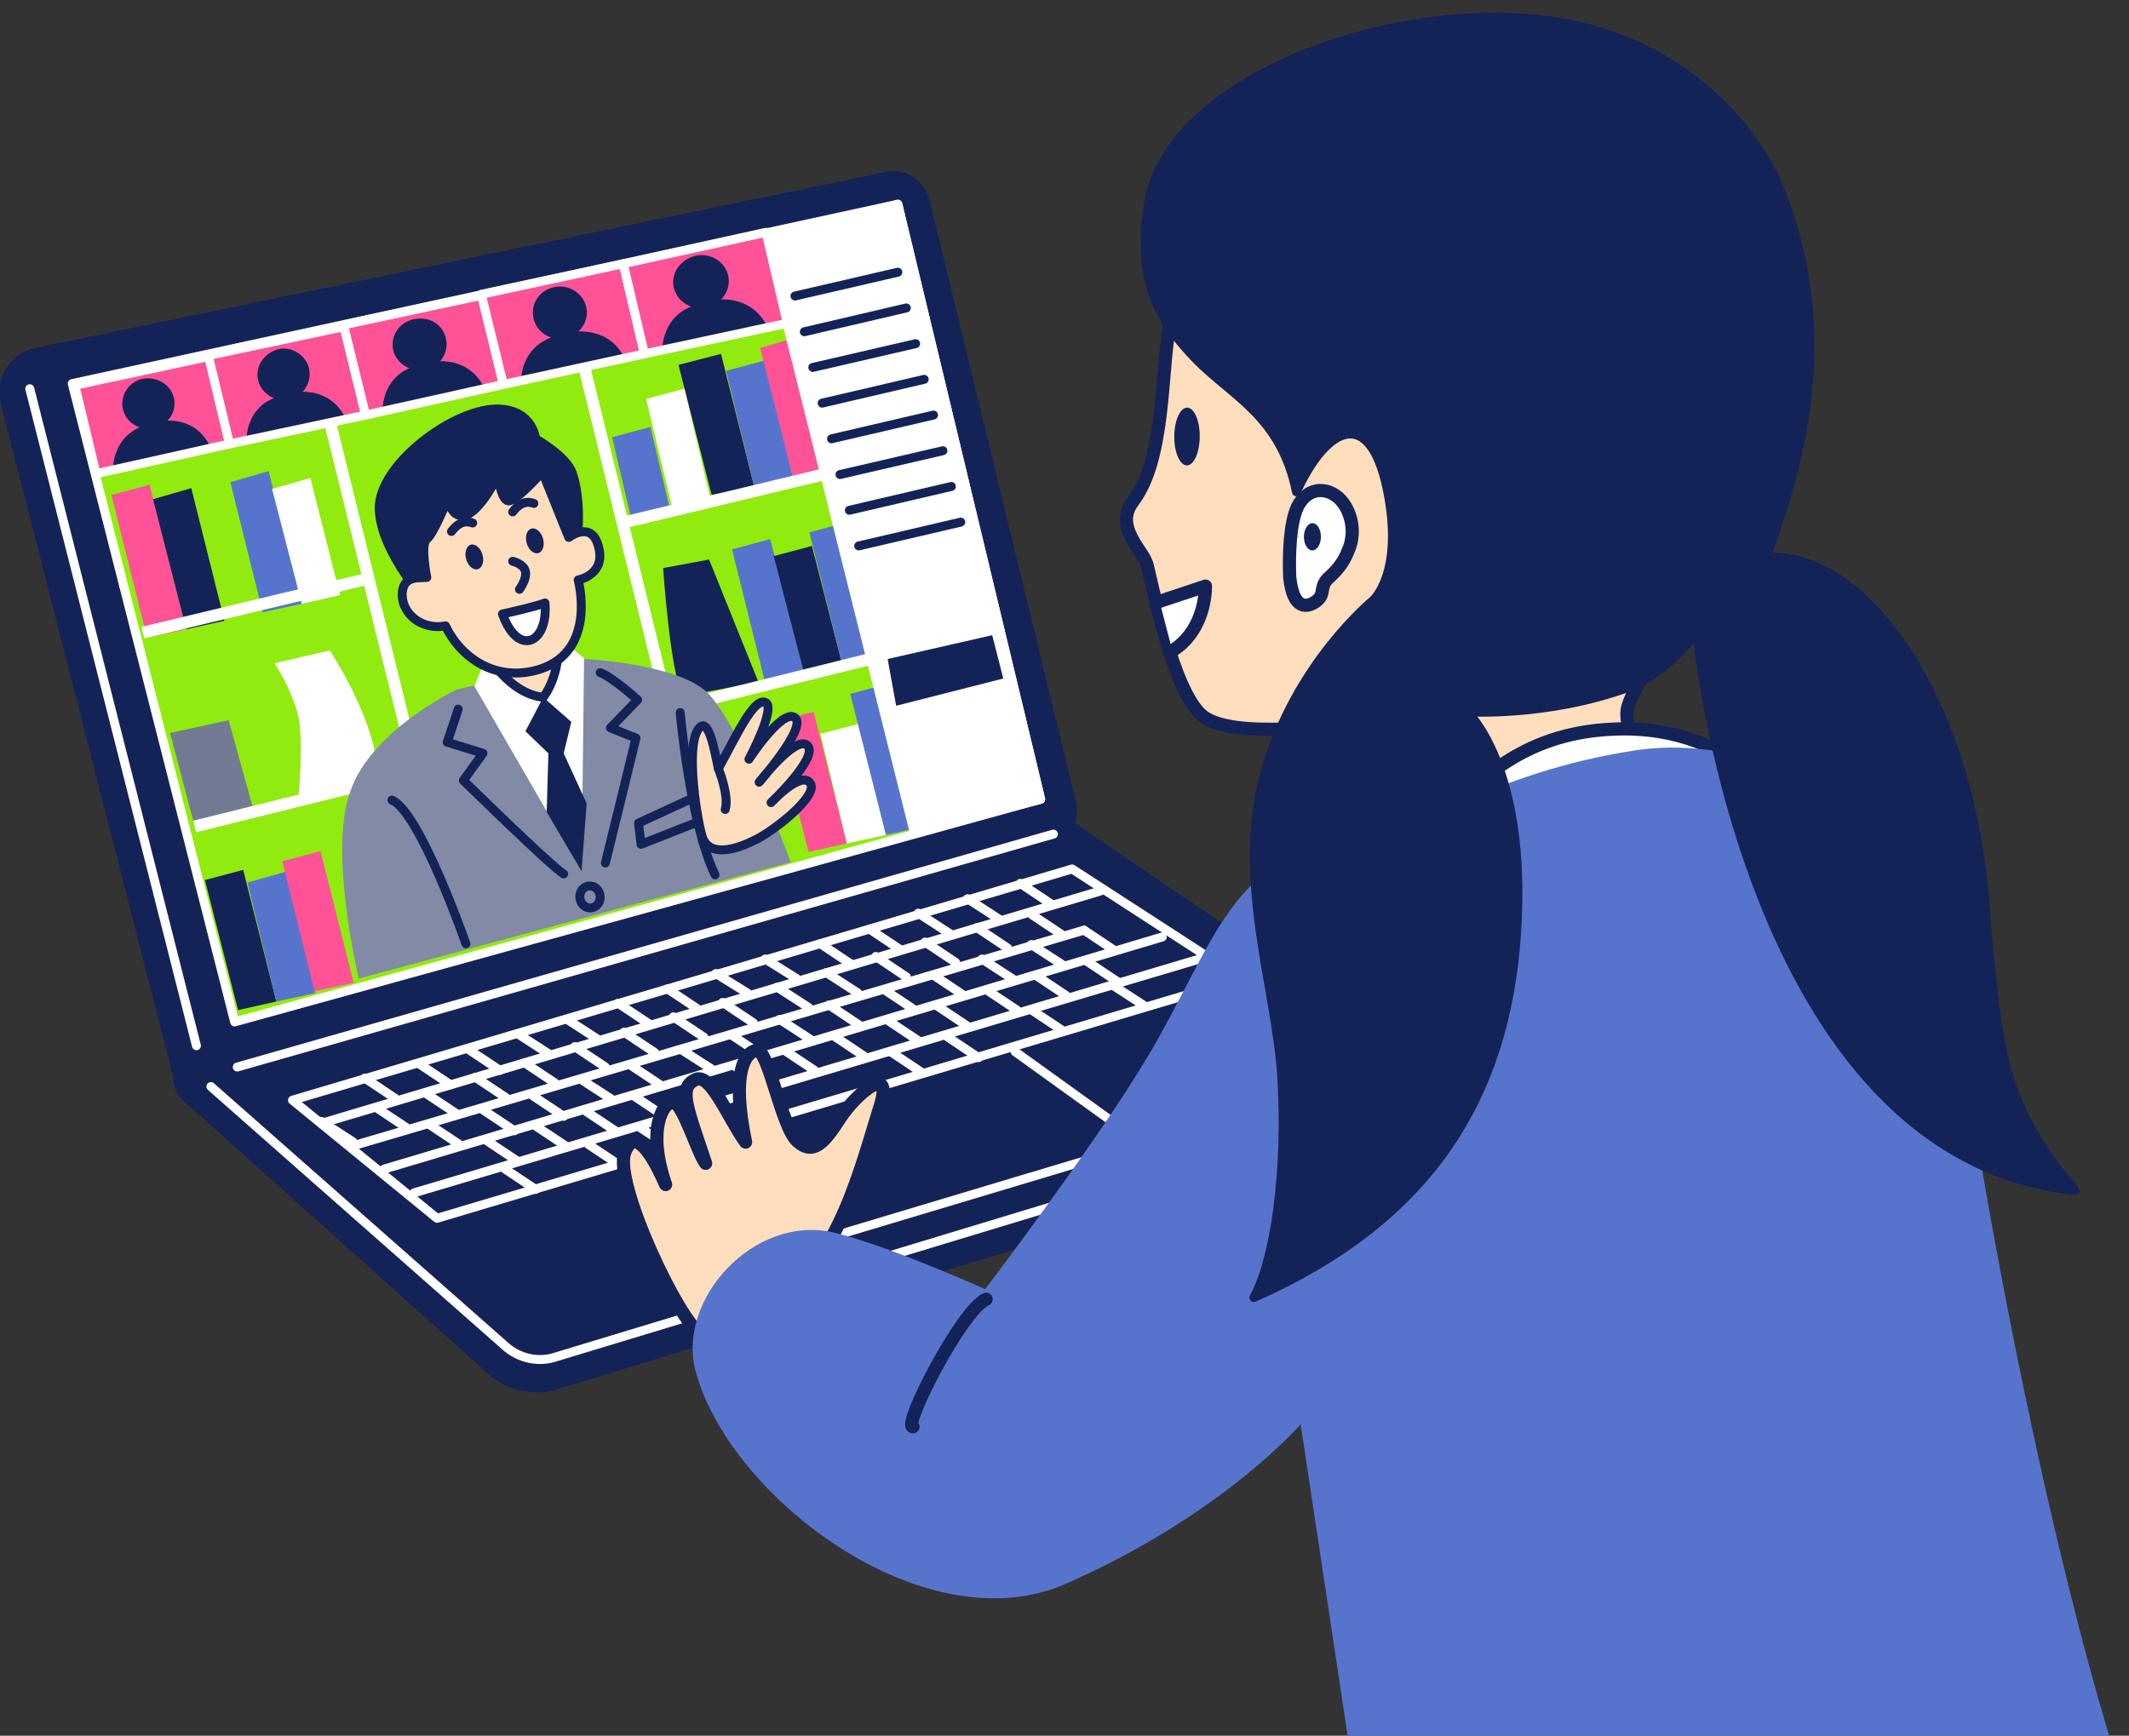 <?xml version="1.0" encoding="UTF-8"?><svg id="c" xmlns="http://www.w3.org/2000/svg" width="336" height="274" xmlns:xlink="http://www.w3.org/1999/xlink" viewBox="0 0 336 274"><rect x="0" y="0" width="336" height="274" fill="#333333" stroke="none"/><defs><style>.p{stroke-miterlimit:10;stroke-width:1.88px;}.p,.q,.r,.s,.t,.u{fill:none;}.p,.v,.s,.w{stroke:#fff;}.x,.q,.y,.z,.aa,.v,.r,.s,.ab,.w,.u{stroke-linecap:round;stroke-linejoin:round;}.x,.q,.y,.z,.aa,.r,.ab,.u{stroke:#142357;}.x,.y,.v,.r,.s,.ab,.w{stroke-width:1.41px;}.x,.aa{fill:#ffdebd;}.ac,.z,.v,.ab{fill:#fff;}.q{stroke-width:1.41px;}.y,.ad{fill:#142357;}.ae{fill:#727b91;}.z,.aa,.u{stroke-width:2.08px;}.af{clip-path:url(#d);}.ag{fill:#ff5297;}.ah{fill:#5774cc;}.w{fill:#91eb0f;}.ai{fill:#828aa6;}</style><clipPath id="d"><rect class="t" x="-5.5" y="-15.02" width="348.18" height="289.59"/></clipPath></defs><g class="af"><g><g><g><path class="ad" d="M28.98,173.8l48.04,43.07c2.95,2.68,7.25,3.62,11,2.42l137-41.87c3.89-1.21,4.83-6.31,1.61-8.72l-55.02-37.44c-2.82-2.28-6.57-2.95-10.06-2.01L31,165.22c-3.89,.94-4.96,5.9-2.01,8.59Z"/><path class="ad" d="M27.24,169.64L.13,63.77c-1.07-4.03,1.48-8.05,5.5-8.86L139.82,27.14c3.09-.67,6.04,1.34,6.84,4.29l23.08,94.87c.94,3.76-1.21,7.51-4.96,8.59L34.48,173.8c-3.09,.94-6.44-.94-7.25-4.16Z"/><line class="s" x1="4.7" y1="61.36" x2="31" y2="165.08"/><path class="s" d="M33.28,171.52l46.56,41.06c2.15,1.88,5.23,2.55,7.92,1.61l137.67-41.73"/><line class="s" x1="37.44" y1="168.44" x2="166.25" y2="131.67"/><polygon class="s" points="46.16 173.67 68.97 192.32 195.91 154.48 169.2 137.17 46.16 173.67"/><line class="s" x1="65.35" y1="188.3" x2="189.73" y2="151.26"/><line class="s" x1="60.65" y1="184.54" x2="183.43" y2="147.91"/><line class="s" x1="55.55" y1="180.92" x2="171.08" y2="146.83"/><line class="s" x1="50.85" y1="177.29" x2="173.63" y2="140.66"/><line class="s" x1="79.7" y1="184.54" x2="84.53" y2="187.76"/><line class="s" x1="92.85" y1="180.65" x2="97.68" y2="183.87"/><line class="s" x1="101.17" y1="178.1" x2="106.14" y2="181.32"/><line class="s" x1="140.76" y1="166.15" x2="145.59" y2="169.38"/><line class="s" x1="149.61" y1="163.74" x2="154.44" y2="166.96"/><line class="s" x1="163.03" y1="159.58" x2="167.86" y2="162.8"/><line class="s" x1="175.65" y1="155.55" x2="180.61" y2="158.77"/><line class="s" x1="76.89" y1="180.11" x2="81.72" y2="183.33"/><line class="s" x1="84.67" y1="177.83" x2="89.5" y2="181.05"/><line class="s" x1="92.45" y1="175.41" x2="97.28" y2="178.63"/><line class="s" x1="100.23" y1="173.13" x2="105.06" y2="176.35"/><line class="s" x1="108.15" y1="170.58" x2="112.98" y2="173.8"/><line class="s" x1="115.93" y1="168.3" x2="120.76" y2="171.52"/><line class="s" x1="123.72" y1="165.75" x2="128.55" y2="168.97"/><line class="s" x1="131.5" y1="163.47" x2="136.33" y2="166.69"/><line class="s" x1="140.09" y1="161.06" x2="144.92" y2="164.28"/><line class="s" x1="147.87" y1="158.77" x2="152.7" y2="162"/><line class="s" x1="155.65" y1="156.23" x2="160.48" y2="159.45"/><line class="s" x1="163.43" y1="153.94" x2="168.26" y2="157.16"/><line class="s" x1="171.62" y1="151.8" x2="176.45" y2="155.02"/><line class="s" x1="162.9" y1="144.42" x2="167.73" y2="147.64"/><g><line class="s" x1="76.35" y1="175.28" x2="81.18" y2="178.5"/><line class="s" x1="84.13" y1="173" x2="88.96" y2="176.22"/><line class="s" x1="91.78" y1="170.45" x2="96.75" y2="173.67"/><line class="s" x1="99.56" y1="168.17" x2="104.39" y2="171.39"/><line class="s" x1="107.61" y1="165.75" x2="112.44" y2="168.84"/><line class="s" x1="115.4" y1="163.34" x2="120.23" y2="166.56"/><line class="s" x1="123.05" y1="160.92" x2="128.01" y2="164.14"/><line class="s" x1="130.83" y1="158.64" x2="135.66" y2="161.86"/><line class="s" x1="139.55" y1="156.23" x2="144.38" y2="159.45"/><line class="s" x1="147.33" y1="153.94" x2="152.16" y2="157.16"/><line class="s" x1="154.98" y1="151.39" x2="159.95" y2="154.62"/><line class="s" x1="162.76" y1="149.11" x2="167.73" y2="152.33"/><line class="s" x1="171.08" y1="146.83" x2="175.91" y2="150.05"/><line class="s" x1="67.63" y1="177.43" x2="72.46" y2="180.65"/></g><g><line class="s" x1="59.44" y1="174.88" x2="64.27" y2="178.1"/><line class="s" x1="67.22" y1="172.6" x2="72.06" y2="175.82"/><line class="s" x1="75.01" y1="170.05" x2="79.84" y2="173.27"/><line class="s" x1="82.79" y1="167.77" x2="87.62" y2="170.99"/><line class="s" x1="90.71" y1="165.22" x2="95.54" y2="168.44"/><line class="s" x1="98.49" y1="162.93" x2="103.32" y2="166.15"/><line class="s" x1="106.27" y1="160.52" x2="111.1" y2="163.74"/><line class="s" x1="114.05" y1="158.24" x2="118.89" y2="161.46"/><line class="s" x1="122.64" y1="155.82" x2="127.61" y2="159.04"/><line class="s" x1="130.43" y1="153.54" x2="135.39" y2="156.76"/><line class="s" x1="138.21" y1="150.99" x2="143.04" y2="154.21"/><line class="s" x1="145.99" y1="148.71" x2="150.82" y2="151.93"/><line class="s" x1="154.18" y1="146.43" x2="159.01" y2="149.65"/><line class="s" x1="50.72" y1="177.02" x2="55.69" y2="180.24"/></g><g><line class="s" x1="66.29" y1="168.03" x2="71.12" y2="171.25"/><line class="s" x1="74.07" y1="165.75" x2="78.9" y2="168.97"/><line class="s" x1="81.72" y1="163.2" x2="86.68" y2="166.42"/><line class="s" x1="89.5" y1="160.92" x2="94.46" y2="164.14"/><line class="s" x1="97.55" y1="158.37" x2="102.38" y2="161.59"/><line class="s" x1="105.33" y1="156.09" x2="110.16" y2="159.31"/><line class="s" x1="112.98" y1="153.68" x2="117.95" y2="156.76"/><line class="s" x1="120.76" y1="151.39" x2="125.73" y2="154.48"/><line class="s" x1="129.49" y1="148.98" x2="134.32" y2="152.2"/><line class="s" x1="137.27" y1="146.7" x2="142.1" y2="149.92"/><line class="s" x1="144.92" y1="144.15" x2="149.88" y2="147.37"/><line class="s" x1="152.7" y1="141.87" x2="157.66" y2="145.09"/><line class="s" x1="161.02" y1="139.45" x2="165.85" y2="142.67"/><line class="s" x1="57.56" y1="170.18" x2="62.39" y2="173.4"/></g><polyline class="s" points="160.21 166.02 180.34 180.51 129.75 195.68 110.43 180.11"/></g><polygon class="w" points="11.4 60.55 37.03 161.32 164.24 126.17 141.7 32.24 11.4 60.55"/><polygon class="ag" points="17.58 78.13 23.21 100.67 29.39 99.33 23.62 76.52 17.58 78.13"/><polygon class="ad" points="24.15 78.8 29.39 99.33 35.42 97.99 30.19 77.06 24.15 78.8"/><polygon class="ah" points="36.36 76.12 41.46 96.65 47.63 95.31 42.4 74.37 36.36 76.12"/><polygon class="ac" points="42.94 77.19 47.63 95.31 53.67 93.96 48.98 75.45 42.94 77.19"/><polygon class="ad" points="32.34 138.92 37.57 159.45 43.61 158.1 38.38 137.31 32.34 138.92"/><polygon class="ah" points="39.05 139.32 43.61 158.1 49.78 156.76 45.22 137.57 39.05 139.32"/><polygon class="ag" points="44.55 135.96 49.65 156.49 55.82 155.15 50.59 134.35 44.55 135.96"/><polygon class="ad" points="107.08 57.6 112.31 78.13 119.02 76.79 113.79 55.86 107.08 57.6"/><polygon class="ah" points="114.59 58.54 119.02 76.79 125.19 75.45 120.63 56.93 114.59 58.54"/><polygon class="ac" points="101.98 62.97 106 79.74 112.04 78.4 108.02 61.36 101.98 62.97"/><polygon class="ah" points="96.61 69.01 99.83 82.83 106 81.49 102.65 67.4 96.61 69.01"/><polygon class="ag" points="119.96 54.92 125.19 75.45 131.23 74.11 126 53.17 119.96 54.92"/><polygon class="ah" points="115.53 86.72 120.63 107.25 126.8 105.91 121.57 85.11 115.53 86.72"/><polygon class="ad" points="122.11 87.79 126.8 105.91 132.84 104.56 128.14 86.18 122.11 87.79"/><polygon class="ah" points="127.74 84.03 132.84 104.56 139.01 103.22 133.78 82.42 127.74 84.03"/><polygon class="ag" points="122.37 113.96 127.61 134.49 133.65 133.15 128.41 112.35 122.37 113.96"/><polygon class="ac" points="129.49 115.84 133.65 133.15 139.82 131.8 135.66 114.23 129.49 115.84"/><polygon class="ah" points="134.18 109.53 139.82 131.8 145.86 130.46 140.22 107.92 134.18 109.53"/><polygon class="ae" points="26.84 115.7 36.09 113.69 39.99 127.78 30.73 130.46 26.84 115.7"/><path class="ac" d="M59.58,122.81l-12.48,2.95s.94-9.12-.13-13.15c-1.07-4.03-3.62-7.92-3.62-7.92l8.72-2.01c0,.13,7.65,11.41,7.51,20.13Z"/><path class="ad" d="M104.66,89.67s1.07,16.24,3.09,20.26l11.94-2.28-7.78-19.32-7.25,1.34Z"/><line class="p" x1="14.76" y1="74.51" x2="124.92" y2="49.55"/><line class="p" x1="22.54" y1="99.87" x2="57.83" y2="91.41"/><line class="p" x1="30.73" y1="130.46" x2="139.55" y2="103.49"/><polygon class="v" points="120.9 37.88 144.25 131.27 164.24 126.17 141.7 32.24 120.9 37.88"/><g><line class="r" x1="125.46" y1="46.73" x2="141.7" y2="42.97"/><line class="r" x1="126.94" y1="52.37" x2="143.04" y2="48.61"/><line class="r" x1="128.28" y1="58" x2="144.51" y2="54.25"/><line class="r" x1="129.75" y1="63.64" x2="145.86" y2="59.88"/><line class="r" x1="131.23" y1="69.27" x2="147.33" y2="65.52"/><line class="r" x1="132.57" y1="74.91" x2="148.81" y2="71.15"/><line class="r" x1="134.05" y1="80.55" x2="150.15" y2="76.79"/><line class="r" x1="135.52" y1="86.18" x2="151.63" y2="82.42"/></g><polygon class="ad" points="140.09 104.03 156.59 100.27 158.34 107.11 141.43 111.41 140.09 104.03"/><g><g><polygon id="e" class="ag" points="11.81 60.82 15.16 74.78 36.23 70.08 33.01 56.26 11.81 60.82"/><g><path class="ad" d="M17.85,73.97s-.13-4.29,3.76-6.31c3.89-2.01,9.26-2.01,11.54,2.82l-15.3,3.49Z"/><path class="ad" d="M27.51,63.24c.27,2.15-1.34,4.16-3.62,4.43-2.28,.27-4.29-1.34-4.56-3.49-.27-2.15,1.34-4.16,3.49-4.43,2.42-.27,4.43,1.34,4.7,3.49Z"/></g><polygon class="t" points="11.81 60.82 15.16 74.78 36.23 70.08 33.01 56.26 11.81 60.82"/><polygon id="f" class="s" points="11.81 60.82 15.16 74.78 36.23 70.08 33.01 56.26 11.81 60.82"/></g><g><polygon id="g" class="ag" points="32.87 56.12 36.23 70.08 57.7 65.52 54.34 51.56 32.87 56.12"/><g><path class="ad" d="M38.91,69.41s-.13-4.43,3.76-6.31c3.89-2.01,9.39-2.01,11.81,2.82l-15.57,3.49Z"/><path class="ad" d="M48.84,58.54c.27,2.28-1.34,4.29-3.62,4.56s-4.29-1.34-4.56-3.49,1.34-4.16,3.62-4.56c2.15-.27,4.29,1.34,4.56,3.49Z"/></g><polygon class="t" points="32.87 56.12 36.23 70.08 57.7 65.52 54.34 51.56 32.87 56.12"/><polygon id="h" class="s" points="32.87 56.12 36.23 70.08 57.7 65.52 54.34 51.56 32.87 56.12"/></g><g><polygon id="i" class="ag" points="54.21 51.29 57.7 65.52 79.44 60.69 76.08 46.6 54.21 51.29"/><g><path class="ad" d="M60.38,64.71s-.13-4.43,3.89-6.44,9.66-2.01,12.08,2.82l-15.97,3.62Z"/><path class="ad" d="M70.45,53.84c.27,2.28-1.34,4.29-3.76,4.56-2.28,.27-4.43-1.34-4.7-3.49-.27-2.28,1.34-4.29,3.62-4.56,2.55-.4,4.56,1.21,4.83,3.49Z"/></g><polygon class="t" points="54.21 51.29 57.7 65.52 79.44 60.69 76.08 46.6 54.21 51.29"/><polygon id="j" class="s" points="54.21 51.29 57.7 65.52 79.44 60.69 76.08 46.6 54.21 51.29"/></g><g><polygon id="k" class="ag" points="75.95 46.46 79.44 60.69 101.71 55.86 98.36 41.63 75.95 46.46"/><g><path class="ad" d="M82.25,60.02s-.13-4.43,4.03-6.44c4.03-2.01,9.8-2.01,12.21,2.82l-16.24,3.62Z"/><path class="ad" d="M92.59,48.88c.27,2.28-1.48,4.29-3.76,4.56-2.42,.27-4.43-1.34-4.7-3.62-.27-2.28,1.34-4.29,3.76-4.56,2.28-.27,4.43,1.34,4.7,3.62Z"/></g><polygon class="t" points="75.95 46.46 79.44 60.69 101.71 55.86 98.36 41.63 75.95 46.46"/><polygon id="l" class="s" points="75.95 46.46 79.44 60.69 101.71 55.86 98.36 41.63 75.95 46.46"/></g><g><polygon id="m" class="ag" points="98.36 41.63 101.71 55.86 124.25 51.03 120.9 36.67 98.36 41.63"/><g><path class="ad" d="M104.53,55.19s-.13-4.56,4.03-6.57c4.16-2.15,9.93-2.15,12.48,2.82l-16.5,3.76Z"/><path class="ad" d="M114.99,43.91c.27,2.28-1.48,4.43-3.89,4.7s-4.56-1.34-4.83-3.62c-.27-2.28,1.48-4.29,3.89-4.7,2.42-.27,4.56,1.34,4.83,3.62Z"/></g><polygon class="t" points="98.36 41.63 101.71 55.86 124.25 51.03 120.9 36.67 98.36 41.63"/><polygon id="n" class="s" points="98.36 41.63 101.71 55.86 124.25 51.03 120.9 36.67 98.36 41.63"/></g></g><line class="p" x1="52.2" y1="67.13" x2="67.49" y2="129.12"/><line class="p" x1="92.32" y1="58.41" x2="107.61" y2="120.53"/><line class="p" x1="97.55" y1="82.69" x2="129.89" y2="74.91"/><g><path class="ai" d="M56.62,154.48l68.17-18.38s-8.45-23.08-13.69-27.24c-5.23-4.16-18.79-4.83-18.79-4.83l-20.26,4.83s-13.55,6.44-16.77,16.1c-3.49,9.53,1.34,29.52,1.34,29.52Z"/><polygon class="ac" points="74.87 108.32 91.78 137.57 92.18 103.89 88.29 100.81 76.89 103.36 74.87 108.32"/><polygon class="ad" points="85.74 110.07 82.92 115.43 86.55 118.92 86.28 128.18 91.78 137.57 92.59 126.84 88.96 118.92 90.17 113.96 85.74 110.07"/><path class="r" d="M72.32,111.94l-1.74,5.23,5.64,1.74-3.09,4.29s13.82,13.55,15.83,14.76"/><path class="r" d="M95.54,136.23s4.16-16.91,4.83-19.72l-4.03-1.61,4.29-4.43s-4.03-3.62-5.9-4.29"/><path class="r" d="M107.35,112.48s1.48,17.18,5.5,25.63"/><path class="r" d="M61.86,126.3c4.43,1.88,11.67,22.68,11.67,22.68"/><polyline class="r" points="109.22 126.03 100.77 129.93 101.17 133.28 110.03 129.79"/><ellipse class="q" cx="93.12" cy="141.59" rx="1.61" ry="1.74" transform="translate(-16.41 12.27) rotate(-6.93)"/><path class="x" d="M110.83,132.07c-.81-2.55-2.55-13.42-.81-16.64,1.74-3.22,2.82,3.49,3.35,5.9,2.68-4.83,5.5-11.14,7.38-10.47,1.88,.67-2.55,8.99-2.55,8.99,0,0,5.23-8.05,7.25-6.57s-5.64,10.2-5.64,10.2c0,0,5.9-7.65,7.65-5.77,1.74,1.88-5.77,8.99-5.77,8.99,0,0,4.7-5.1,6.17-3.09,1.48,2.01-6.17,7.92-8.99,9.12-2.68,1.34-6.98,2.68-8.05-.67Z"/><path class="r" d="M113.38,121.34s1.74,4.29,1.07,6.44"/><g><path class="x" d="M76.89,103.36s3.49,6.17,8.86,6.71c2.82-3.89,2.42-9.26,2.42-9.26l-11.27,2.55Z"/><g><path class="y" d="M67.9,95.71s-7.92-8.45-8.05-15.43c-.13-6.98,12.08-16.1,19.05-15.7,5.23,.27,5.64,4.7,5.64,4.7,0,0,4.83,2.68,5.77,5.37,2.15,6.17,.13,15.3,.13,15.3l-22.54,5.77Z"/><g><path class="x" d="M67.36,91.15c-1.21,.13-3.89-.4-3.89,2.82,.13,3.22,3.35,5.5,6.84,4.83,2.42,5.1,8.05,8.99,14.89,6.84,9.12-2.95,6.04-14.09,6.04-14.09,0,0,4.43-.81,3.22-5.23-1.07-4.29-4.7-1.48-4.7-1.48l-4.16-10.33s-4.16,4.7-5.37,4.56c-1.21-.13-1.61-4.03-1.61-4.03,0,0-2.82,5.77-5.23,6.31-2.28,.54-2.68-2.68-2.68-2.68,0,0-2.28,5.64-3.35,6.44-1.07,.81,0,6.04,0,6.04Z"/><path class="ab" d="M79.3,96.92s4.96-1.07,6.71-1.74c.54,6.44-4.29,8.59-6.71,1.74Z"/><path class="r" d="M80.91,88.6s1.74,.4,2.01,1.61-.94,2.82-.94,2.82"/><ellipse class="ad" cx="74.86" cy="87.91" rx="1.34" ry="2.01" transform="translate(-21.29 23.98) rotate(-15.96)"/><ellipse class="ad" cx="84.41" cy="85.37" rx="1.34" ry="2.01" transform="translate(-20.22 26.51) rotate(-15.96)"/><path class="r" d="M71.25,83.9c.81-1.07,1.88-1.88,3.35-1.34"/><path class="r" d="M80.91,80.81c.81-1.07,1.88-1.88,3.35-1.34"/></g></g></g></g></g><path class="aa" d="M110.55,210.47c-3.09-1.34-13.82-23.62-11.94-28.58,1.88-4.96,5.37,2.68,6.44,5.1-3.22-9.26,0-13.69,1.48-12.88,1.48,.81,3.62,7.92,4.83,9.53-2.95-8.86-4.29-11.81-1.74-13.15,2.42-1.48,5.23,5.9,8.05,9.8-2.28-10.87-.13-14.22,1.74-14.49s3.89,12.08,6.44,14.36c2.55,2.28,4.29,.13,6.71-3.62,2.42-3.76,8.86-9.39,6.17-1.34-2.55,8.05-6.57,24.69-15.97,29.25-9.26,4.43-9.53,7.25-12.21,6.04Z"/><path class="aa" d="M187.03,42.34s-1.21,3.09-2.55,9.8c-1.21,6.71-.67,20.4-5.64,26.97-3.09,4.03,1.48,7.65,2.15,9.93,.67,2.28,4.03,20.26,8.86,24.02,4.83,3.76,21.34,1.21,22.81,1.34,1.48,.13,5.23-.13,5.5,2.55,.27,2.82,4.43,25.36,5.37,24.82,.94-.4,42.67-10.06,42.67-10.06,0,0-11-15.03-9.26-20.26,1.61-5.23,7.38-9.12,12.34-22.41,4.96-13.28,12.08-51.39-23.35-60.65-35.42-9.26-56.22,11.54-58.91,13.96Z"/><path class="z" d="M185.02,102.72c4.56-2.82,5.23-8.19,5.23-10.2l-7.25,2.42"/><ellipse class="ad" cx="187.35" cy="68.9" rx="4.56" ry="2.01" transform="translate(117.39 255.87) rotate(-89.68)"/><path class="z" d="M204.74,80.05c1.48-2.95,4.16-3.22,6.17-1.74s3.35,5.23,1.88,8.59c-.81,2.01-1.74,3.09-3.22,4.43-1.34,1.34-.4,2.42-1.74,3.49-1.34,1.07-3.76,1.74-4.29-3.76-.13-3.35,0-8.45,1.21-11Z"/><ellipse class="ad" cx="207.14" cy="84.74" rx="2.15" ry="1.34" transform="translate(121.23 291.4) rotate(-89.68)"/><path class="z" d="M223.93,134.52c10.2-15.16,20.93-19.46,32.61-19.46,19.59,.13,26.84,15.43,26.84,15.43l-61.99,15.57c0,.13-2.42-4.16,2.55-11.54Z"/><path class="ah" d="M181.26,166.59c9.53-16.1,13.02-30.59,28.18-32.74,14.49-2.01,24.96-11.81,48.84-15.43,23.88-3.49,50.45,16.5,49.51,27.24s16.77,116.61,34.89,155.52l-126-.67-11.41-75.68s-12.34,14.36-37.17,25.23c-22.14,9.66-53.14-13.69-58.37-33.81-2.82-11.27,9.26-24.42,21.6-21.74,8.32,1.88,24.15,8.99,24.15,8.99,0,0,17.85-23.48,25.76-36.9Z"/><path class="y" d="M181.26,32.14c-2.01,12.08,1.74,18.65,7.51,24.56,5.77,5.9,13.42,8.99,15.83,20.93,4.96-10.73,11.67-13.42,14.36-.27,2.68,13.15-2.28,17.44-2.28,17.44,0,0-12.34,10.06-17.04,27.11-4.7,17.18,1.88,34.22,2.68,48.57,.81,14.36-1.07,28.18-4.43,34.35,27.37-12.08,39.72-31.26,41.46-57.56s-7.78-34.89-7.78-34.89c0,0,12.61,.81,25.49-3.89,5.9-2.15,10.73-8.59,10.73-8.59,0,0,7.78,82.66,59.71,88.02-11.94-13.82-12.34-22.95-14.36-46.83-2.82-31.13-18.79-54.08-34.49-53.14,8.72-22.41,9.12-41.06,2.15-58.24-3.89-9.66-15.57-23.35-35.42-26.3-25.63-3.89-61.05,9.12-64.14,28.72Z"/><path class="u" d="M155.63,205.1c-3.89,1.74-13.28,20.13-11.54,20.13"/></g></g></svg>
